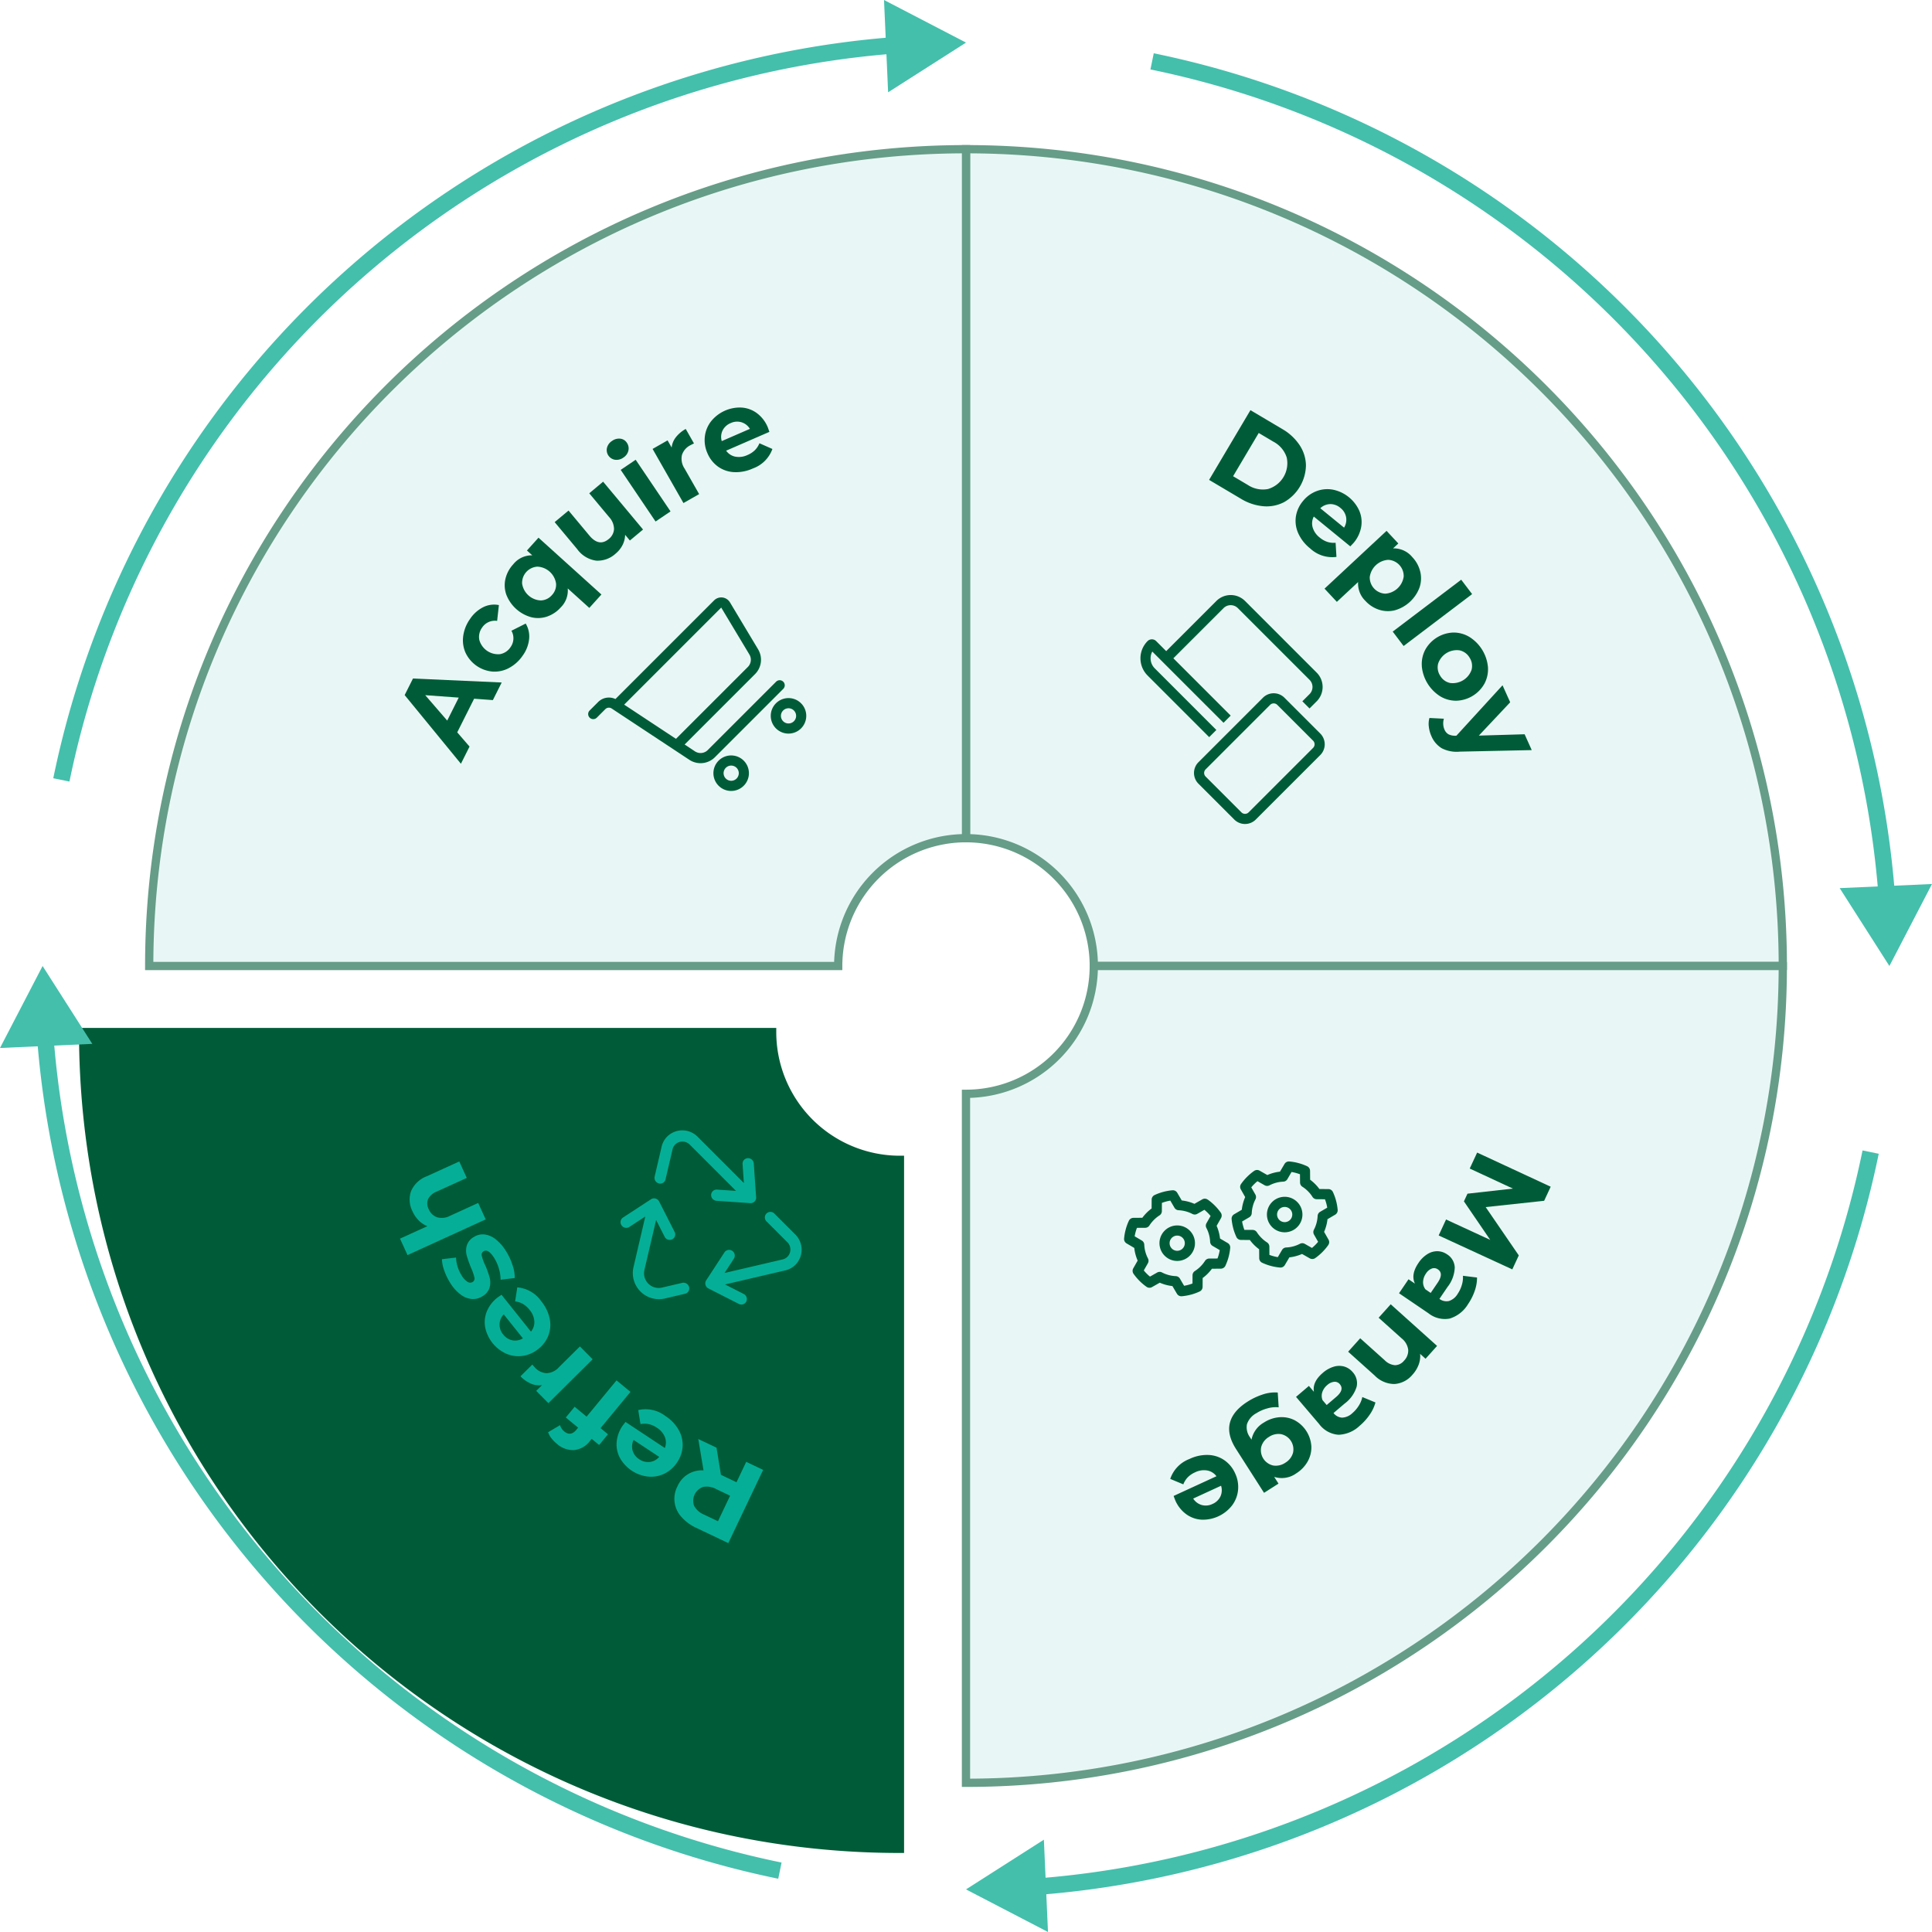 <?xml version="1.0" encoding="UTF-8"?> <svg xmlns="http://www.w3.org/2000/svg" xmlns:xlink="http://www.w3.org/1999/xlink" width="468" height="468" viewBox="0 0 468 468"><defs><clipPath id="clip-path"><rect id="Rectangle_4530" data-name="Rectangle 4530" width="468" height="468" fill="none"></rect></clipPath><filter id="Path_68475" x="-28.856" y="201" width="295.856" height="295.856" filterUnits="userSpaceOnUse"><feOffset dx="-16" dy="16"></feOffset><feGaussianBlur stdDeviation="16" result="blur"></feGaussianBlur><feFlood flood-color="#05af97" flood-opacity="0.322"></feFlood><feComposite operator="in" in2="blur"></feComposite><feComposite in="SourceGraphic"></feComposite></filter></defs><g id="cirkel-refresh" transform="translate(21365 14808)"><g id="Group_11076" data-name="Group 11076" transform="translate(-21365 -14808)"><g id="Group_11075" data-name="Group 11075" transform="translate(0 0)"><g id="Group_11066" data-name="Group 11066"><g id="Group_11065" data-name="Group 11065" clip-path="url(#clip-path)"><path id="Path_68473" data-name="Path 68473" d="M417.022,64.412v166.9a30.96,30.96,0,0,1,30.96,30.96h166.9C614.878,153,526.3,64.412,417.022,64.412Z" transform="translate(-183.022 -28.269)" fill="#e8f7f5" stroke="#669d88" stroke-miterlimit="10" stroke-width="2"></path><g transform="matrix(1, 0, 0, 1, 0, 0)" filter="url(#Path_68475)"><path id="Path_68475-2" data-name="Path 68475" d="M262.269,614.878v-166.9a30.96,30.96,0,0,1-30.96-30.96H64.413C64.413,526.3,153,614.878,262.269,614.878Z" transform="translate(-28.27 -183.02)" fill="#005c38" stroke="#005c38" stroke-miterlimit="10" stroke-width="2"></path></g><path id="Path_68474" data-name="Path 68474" d="M64.413,262.269h166.9a30.96,30.96,0,0,1,30.96-30.96V64.413C153,64.413,64.413,153,64.413,262.269Z" transform="translate(-28.27 -28.27)" fill="#e8f7f5" stroke="#669d88" stroke-miterlimit="10" stroke-width="2"></path><path id="Path_68476" data-name="Path 68476" d="M614.878,417.022h-166.9a30.96,30.96,0,0,1-30.96,30.96v166.9C526.3,614.878,614.878,526.3,614.878,417.022Z" transform="translate(-183.022 -183.022)" fill="#e8f7f5" stroke="#669d88" stroke-miterlimit="10" stroke-width="2"></path><g id="Group_11068" data-name="Group 11068" transform="translate(98.023 98.706)"><path id="Path_68477" data-name="Path 68477" d="M191.516,297.81l-4.09,8.149,2.981,3.442-2.089,4.162-13.626-16.633,2.014-4.012,21.492.962-2.14,4.263Zm-3.726-.269-8.117-.59L185,303.107Z" transform="translate(-174.692 -227.262)" fill="#005c38"></path><path id="Path_68478" data-name="Path 68478" d="M211.062,276.338a7.452,7.452,0,0,1-3.979.9,7.99,7.99,0,0,1-6.6-4.559,7.455,7.455,0,0,1-.57-4.041,9.284,9.284,0,0,1,1.643-4.133,8.4,8.4,0,0,1,3.185-2.863,5.907,5.907,0,0,1,3.818-.518l-.427,3.83a3.711,3.711,0,0,0-3.637,1.614,3.839,3.839,0,0,0-.686,2.969,4.728,4.728,0,0,0,5.033,3.474,3.839,3.839,0,0,0,2.533-1.695,3.672,3.672,0,0,0,.22-3.973l3.453-1.742a6.032,6.032,0,0,1,.834,3.73,8.306,8.306,0,0,1-1.535,4,9.285,9.285,0,0,1-3.283,3" transform="translate(-185.731 -213.259)" fill="#005c38"></path><path id="Path_68479" data-name="Path 68479" d="M226.065,232.117l15.244,13.762-2.933,3.249-5.227-4.719a5.739,5.739,0,0,1-1.673,4.575,7.837,7.837,0,0,1-3.293,2.225,6.834,6.834,0,0,1-3.835.185,9.036,9.036,0,0,1-6.081-5.489,6.831,6.831,0,0,1-.205-3.833,7.831,7.831,0,0,1,1.877-3.5,5.773,5.773,0,0,1,4.616-2.183l-1.291-1.165Zm4.252,11.1a4.781,4.781,0,0,0-4.519-4.08,3.93,3.93,0,0,0-3.7,4.1,4.78,4.78,0,0,0,4.519,4.08,3.693,3.693,0,0,0,2.705-1.3,3.656,3.656,0,0,0,1-2.8" transform="translate(-193.646 -200.577)" fill="#005c38"></path><path id="Path_68480" data-name="Path 68480" d="M251.189,207.941l9.669,11.591-3.188,2.66-1.15-1.379a5.8,5.8,0,0,1-.632,2.482,6.534,6.534,0,0,1-1.671,2.07,6.427,6.427,0,0,1-4.716,1.705,6.817,6.817,0,0,1-4.589-2.785l-5.464-6.549,3.361-2.8,5.05,6.055q2.337,2.8,4.685.841a3.287,3.287,0,0,0,1.283-2.4,4.322,4.322,0,0,0-1.218-2.949l-4.781-5.73Z" transform="translate(-203.112 -189.967)" fill="#005c38"></path><path id="Path_68481" data-name="Path 68481" d="M263.923,194.466a2.376,2.376,0,0,1-1.947-2.884,2.775,2.775,0,0,1,1.236-1.68,2.842,2.842,0,0,1,2-.541,2.157,2.157,0,0,1,1.569.971,2.378,2.378,0,0,1,.385,1.924,2.742,2.742,0,0,1-1.227,1.691,2.774,2.774,0,0,1-2.02.518m1.384,2.451,3.628-2.449,8.444,12.51-3.628,2.449Z" transform="translate(-212.97 -181.803)" fill="#005c38"></path><path id="Path_68482" data-name="Path 68482" d="M287.359,187.189a7.862,7.862,0,0,1,2.391-2.009l2,3.51q-.662.313-.88.438a4.011,4.011,0,0,0-2.038,2.374,4.248,4.248,0,0,0,.637,3.27l3.53,6.19-3.8,2.168-7.477-13.112,3.631-2.071.987,1.73a4.866,4.866,0,0,1,1.02-2.487" transform="translate(-221.665 -179.978)" fill="#005c38"></path><path id="Path_68483" data-name="Path 68483" d="M319.876,181.817,309.4,186.371a3.557,3.557,0,0,0,2.223,1.451,4.83,4.83,0,0,0,2.949-.4,5.771,5.771,0,0,0,1.777-1.155,5.06,5.06,0,0,0,1.114-1.693l3.143,1.387a7.827,7.827,0,0,1-4.738,4.722,9.844,9.844,0,0,1-4.539.888,7.291,7.291,0,0,1-3.881-1.325A7.606,7.606,0,0,1,304.874,187a7.714,7.714,0,0,1-.63-4.086,7.376,7.376,0,0,1,1.542-3.7,8.947,8.947,0,0,1,7.431-3.279,6.97,6.97,0,0,1,3.677,1.384,8.161,8.161,0,0,1,2.59,3.386q.033.077.393,1.114m-11.327-.366a3.584,3.584,0,0,0-.214,2.6l6.818-2.965a3.624,3.624,0,0,0-2.045-1.6,3.69,3.69,0,0,0-2.605.2,3.769,3.769,0,0,0-1.954,1.768" transform="translate(-231.525 -175.909)" fill="#005c38"></path></g><g id="Group_11067" data-name="Group 11067" transform="translate(292.887 99.356)"><path id="Path_68484" data-name="Path 68484" d="M531.981,177.067l7.674,4.549a12.54,12.54,0,0,1,4.241,3.932,9.143,9.143,0,0,1,1.53,4.9,10.473,10.473,0,0,1-5.264,8.881,9.137,9.137,0,0,1-5.035,1.011,12.528,12.528,0,0,1-5.485-1.833l-7.675-4.549Zm-.63,18.119a6.6,6.6,0,0,0,4.88.984,6.516,6.516,0,0,0,4.535-7.651,6.6,6.6,0,0,0-3.206-3.808l-3.572-2.117-6.209,10.474Z" transform="translate(-521.967 -177.067)" fill="#005c38"></path><path id="Path_68485" data-name="Path 68485" d="M572.555,225.03l-8.844-7.223a3.553,3.553,0,0,0-.272,2.639,4.833,4.833,0,0,0,1.7,2.441,5.779,5.779,0,0,0,1.84,1.05,5.053,5.053,0,0,0,2.016.215l.206,3.429a7.828,7.828,0,0,1-6.368-2.05,9.848,9.848,0,0,1-2.868-3.629,7.29,7.29,0,0,1-.6-4.057,7.606,7.606,0,0,1,1.713-3.781,7.714,7.714,0,0,1,3.344-2.431,7.372,7.372,0,0,1,4-.323,8.946,8.946,0,0,1,6.317,5.106,6.966,6.966,0,0,1,.453,3.9,8.15,8.15,0,0,1-1.825,3.853q-.053.066-.81.86m-4.86-10.237a3.584,3.584,0,0,0-2.412,1l5.758,4.7a3.62,3.62,0,0,0,.49-2.552,3.691,3.691,0,0,0-1.371-2.225,3.766,3.766,0,0,0-2.466-.928" transform="translate(-538.35 -192.035)" fill="#005c38"></path><path id="Path_68486" data-name="Path 68486" d="M594.977,239a6.965,6.965,0,0,1-.145,3.836,8.979,8.979,0,0,1-5.972,5.567,6.949,6.949,0,0,1-3.837-.125,7.693,7.693,0,0,1-3.32-2.141,5.828,5.828,0,0,1-1.765-4.568l-5.151,4.8-2.985-3.2,15.022-14,2.85,3.058-1.272,1.187a5.8,5.8,0,0,1,4.67,2.129,7.7,7.7,0,0,1,1.9,3.461m-8.448,5.381a4.83,4.83,0,0,0,4.454-4.151,3.927,3.927,0,0,0-3.768-4.043,4.83,4.83,0,0,0-4.454,4.151,3.93,3.93,0,0,0,3.769,4.043" transform="translate(-543.839 -199.934)" fill="#005c38"></path><rect id="Rectangle_4529" data-name="Rectangle 4529" width="20.818" height="4.377" transform="matrix(0.797, -0.604, 0.604, 0.797, 44.476, 53.641)" fill="#005c38"></rect><path id="Path_68487" data-name="Path 68487" d="M613.793,281.24a7.4,7.4,0,0,1,.807-3.968,8.083,8.083,0,0,1,6.839-4.2,7.411,7.411,0,0,1,3.9,1.078,9.657,9.657,0,0,1,4.467,7.282,7.43,7.43,0,0,1-.815,3.956,8.082,8.082,0,0,1-6.839,4.2,7.433,7.433,0,0,1-3.9-1.066,9.656,9.656,0,0,1-4.468-7.282m6.863,4.051a4.829,4.829,0,0,0,5.189-3.184,3.644,3.644,0,0,0-.477-2.95,3.689,3.689,0,0,0-2.421-1.773,4.781,4.781,0,0,0-5.189,3.184,3.689,3.689,0,0,0,.484,2.962,3.646,3.646,0,0,0,2.414,1.761" transform="translate(-562.259 -219.203)" fill="#005c38"></path><path id="Path_68488" data-name="Path 68488" d="M641.718,311.534l-17.406.374a7.882,7.882,0,0,1-4.406-.828,6.292,6.292,0,0,1-2.489-2.924,7.668,7.668,0,0,1-.625-2.273,5.145,5.145,0,0,1,.148-2.129l3.5.177a3.757,3.757,0,0,0-.161,1.349,3.625,3.625,0,0,0,.306,1.293,2.315,2.315,0,0,0,1,1.151,3.7,3.7,0,0,0,1.733.327l.151-.006,11.172-12.213,1.858,4.118-7.593,8.073,11.088-.324Z" transform="translate(-563.563 -229.19)" fill="#005c38"></path></g><path id="Path_68502" data-name="Path 68502" d="M256.331,283.243a3.671,3.671,0,0,1,4.188-.717l23.9-23.9a2.458,2.458,0,0,1,3.841.478l6.819,11.376a4.907,4.907,0,0,1-.738,6l-17.06,17.06,2.506,1.66a2.463,2.463,0,0,0,3.092-.314l16.534-16.535a1.228,1.228,0,1,1,1.736,1.736L284.61,296.625a4.912,4.912,0,0,1-6.179.624l-18.818-12.428a1.225,1.225,0,0,0-1.546.157l-2.056,2.056a1.227,1.227,0,0,1-1.736-1.736Zm18.85,8.923L292.6,274.747a2.462,2.462,0,0,0,.374-3l-6.83-11.375-23.51,23.51Zm17.527,9.433a4.3,4.3,0,1,1-1.112-4.149,4.3,4.3,0,0,1,1.112,4.149m-2.848.19a1.841,1.841,0,1,0-2.6,0,1.842,1.842,0,0,0,2.6,0m11.473-11.039a4.3,4.3,0,1,1,4.15-1.112,4.3,4.3,0,0,1-4.15,1.112m-.19-2.848a1.841,1.841,0,1,0,0-2.6,1.841,1.841,0,0,0,0,2.6" transform="translate(-111.439 -113.193)" fill="#005c38"></path><path id="Path_68503" data-name="Path 68503" d="M527.213,281.752l8.679,8.679a3.683,3.683,0,0,1,0,5.208l-15.623,15.623a3.683,3.683,0,0,1-5.208,0l-8.679-8.679a3.684,3.684,0,0,1,0-5.208l15.623-15.623a3.683,3.683,0,0,1,5.208,0M508.118,299.11a1.23,1.23,0,0,0,0,1.736l8.679,8.679a1.231,1.231,0,0,0,1.736,0L534.157,293.9a1.231,1.231,0,0,0,0-1.736l-8.679-8.679a1.232,1.232,0,0,0-1.736,0Zm4.34-39.057L500.307,272.2l13.887,13.887-1.736,1.736L498.571,273.94l-1.736-1.736-1.633-1.633a3.433,3.433,0,0,0,.591,4.063l14.928,14.929-1.736,1.736L494.058,276.37a5.893,5.893,0,0,1,0-8.332,1.473,1.473,0,0,1,2.083,0l2.43,2.43,12.151-12.152a4.915,4.915,0,0,1,6.944,0l17.359,17.359a4.915,4.915,0,0,1,0,6.944l-1.736,1.736-1.736-1.736,1.736-1.736a2.452,2.452,0,0,0,0-3.472L515.93,260.053a2.452,2.452,0,0,0-3.472,0" transform="translate(-216.075 -112.74)" fill="#005c38"></path><g id="Group_11070" data-name="Group 11070" transform="translate(272.297 279.196)"><g id="Group_11069" data-name="Group 11069" transform="translate(11.177)"><path id="Path_68496" data-name="Path 68496" d="M622.853,513.777l10.7,4.937-6.37-9.33.862-1.858,11-1.234-10.458-4.857,1.8-3.868,17.813,8.271-1.583,3.409-14.165,1.527,8.021,11.705-1.572,3.384-17.836-8.22Z" transform="translate(-556.042 -497.568)" fill="#005c38"></path><path id="Path_68497" data-name="Path 68497" d="M616.3,556.454a6.391,6.391,0,0,1-5.222-1.277l-7.123-4.842,2.3-3.387L607.808,548q-1.047-2.2.846-4.988a7.15,7.15,0,0,1,2.183-2.163,4.5,4.5,0,0,1,2.443-.7,4.236,4.236,0,0,1,2.327.768,3.932,3.932,0,0,1,1.847,3.172,8.077,8.077,0,0,1-1.755,4.728l-1.956,2.877a2.79,2.79,0,0,0,2.311.518,3.83,3.83,0,0,0,2.1-1.724,7.611,7.611,0,0,0,1.019-2.174,6.248,6.248,0,0,0,.265-2.211l3.412.42a9.482,9.482,0,0,1-.55,3.205,13.243,13.243,0,0,1-1.6,3.2,7.86,7.86,0,0,1-4.408,3.516m-6.511-8.938a2.841,2.841,0,0,0,.571,1.881l1.276.867,1.688-2.482q1.514-2.228.052-3.221a1.573,1.573,0,0,0-1.473-.2,2.969,2.969,0,0,0-1.423,1.22,3.806,3.806,0,0,0-.69,1.939" transform="translate(-548.535 -516.258)" fill="#005c38"></path><path id="Path_68498" data-name="Path 68498" d="M593.294,582.375a6.678,6.678,0,0,1-4.869-2.051l-6.432-5.772,2.923-3.257,5.931,5.322a3.935,3.935,0,0,0,2.519,1.2,2.882,2.882,0,0,0,2.176-1.1,3.484,3.484,0,0,0,1-2.647,4.238,4.238,0,0,0-1.609-2.764l-5.555-4.985,2.924-3.257,11.234,10.081-2.792,3.111-1.315-1.181a5.819,5.819,0,0,1-.346,2.592,7.539,7.539,0,0,1-1.507,2.455,6.212,6.212,0,0,1-4.279,2.248" transform="translate(-538.898 -526.315)" fill="#005c38"></path><path id="Path_68499" data-name="Path 68499" d="M569.782,606.332a6.391,6.391,0,0,1-4.7-2.617l-5.583-6.558,3.119-2.655,1.218,1.431q-.423-2.4,2.14-4.585a7.141,7.141,0,0,1,2.678-1.507,4.5,4.5,0,0,1,2.54-.025,4.238,4.238,0,0,1,2.041,1.359,3.931,3.931,0,0,1,.939,3.549,8.079,8.079,0,0,1-2.946,4.092l-2.649,2.255a2.79,2.79,0,0,0,2.09,1.113,3.831,3.831,0,0,0,2.487-1.1,7.63,7.63,0,0,0,1.559-1.825,6.274,6.274,0,0,0,.842-2.062l3.179,1.31a9.481,9.481,0,0,1-1.381,2.944,13.248,13.248,0,0,1-2.393,2.664,7.862,7.862,0,0,1-5.184,2.221m-3.906-10.345a2.844,2.844,0,0,0,.051,1.964l1,1.175,2.286-1.946q2.05-1.746.905-3.092a1.574,1.574,0,0,0-1.366-.587,2.967,2.967,0,0,0-1.7.8,3.807,3.807,0,0,0-1.181,1.687" transform="translate(-529.028 -537.979)" fill="#005c38"></path><path id="Path_68500" data-name="Path 68500" d="M539.068,625.426,532.3,614.835q-2.236-3.5-1.5-6.365t4.231-5.1a15.83,15.83,0,0,1,3.786-1.787,9.07,9.07,0,0,1,3.573-.452l.227,3.584a7.173,7.173,0,0,0-2.705.247,9.588,9.588,0,0,0-2.708,1.182,4.734,4.734,0,0,0-2.274,2.668,4.082,4.082,0,0,0,.759,3.194l.347.544a6.125,6.125,0,0,1,3.007-4.152,8,8,0,0,1,3.694-1.279,6.946,6.946,0,0,1,3.688.69,7.713,7.713,0,0,1,4.11,6.43,6.949,6.949,0,0,1-.922,3.636,8.015,8.015,0,0,1-2.713,2.816,5.99,5.99,0,0,1-5.371.869l1.043,1.632Zm-.676-11.139a3.793,3.793,0,0,0,2.886,4.515,4.031,4.031,0,0,0,2.951-.671,4.08,4.08,0,0,0,1.86-2.4,3.759,3.759,0,0,0-2.886-4.515,4.079,4.079,0,0,0-2.963.678,4.029,4.029,0,0,0-1.848,2.4" transform="translate(-516.349 -543.005)" fill="#005c38"></path><path id="Path_68501" data-name="Path 68501" d="M506.011,638.024l10.374-4.772a3.55,3.55,0,0,0-2.252-1.4,4.827,4.827,0,0,0-2.94.457,5.782,5.782,0,0,0-1.752,1.192,5.064,5.064,0,0,0-1.079,1.716l-3.171-1.321a7.827,7.827,0,0,1,4.639-4.82,9.843,9.843,0,0,1,4.52-.983,7.3,7.3,0,0,1,3.908,1.244,7.615,7.615,0,0,1,2.645,3.2,7.716,7.716,0,0,1,.715,4.072,7.372,7.372,0,0,1-1.465,3.731,8.945,8.945,0,0,1-7.361,3.432,6.97,6.97,0,0,1-3.705-1.307,8.157,8.157,0,0,1-2.66-3.332q-.035-.077-.416-1.105m11.332.13a3.584,3.584,0,0,0,.16-2.606l-6.754,3.107a3.621,3.621,0,0,0,2.077,1.561,3.692,3.692,0,0,0,2.6-.254,3.767,3.767,0,0,0,1.917-1.808" transform="translate(-505.191 -554.848)" fill="#005c38"></path></g><path id="Path_68504" data-name="Path 68504" d="M505.527,510.64a12.661,12.661,0,0,1,1.72,1.448,13.328,13.328,0,0,1,1.443,1.714,1.246,1.246,0,0,1,.065,1.313L507.686,517a10.564,10.564,0,0,1,.824,3.07l1.866,1.1a1.226,1.226,0,0,1,.6,1.166,12.867,12.867,0,0,1-.331,1.98l-.006.027-.119.434-.006.027a13.305,13.305,0,0,1-.7,1.861,1.232,1.232,0,0,1-1.1.71l-2.165.016a10.878,10.878,0,0,1-1.036,1.21,9.917,9.917,0,0,1-1.21,1.036l-.016,2.164a1.219,1.219,0,0,1-.711,1.1,13.836,13.836,0,0,1-1.86.7l-.027.005-.439.114-.027.006a12.945,12.945,0,0,1-1.98.331,1.243,1.243,0,0,1-1.166-.6l-1.1-1.866a10.511,10.511,0,0,1-3.065-.819l-1.883,1.069a1.212,1.212,0,0,1-1.312-.065,12.63,12.63,0,0,1-1.714-1.443,13.54,13.54,0,0,1-1.449-1.719,1.248,1.248,0,0,1-.065-1.313l1.069-1.882a10.391,10.391,0,0,1-.819-3.065l-1.866-1.1a1.23,1.23,0,0,1-.6-1.167,12.527,12.527,0,0,1,.337-2.007l.005-.016.1-.385.006-.016a12.716,12.716,0,0,1,.705-1.888,1.233,1.233,0,0,1,1.1-.71l2.164-.016a10.919,10.919,0,0,1,1.036-1.21,9.9,9.9,0,0,1,1.21-1.036l.016-2.165a1.217,1.217,0,0,1,.71-1.1,12.8,12.8,0,0,1,1.888-.705l.016-.006.385-.1.016-.006a13.451,13.451,0,0,1,2.007-.336,1.226,1.226,0,0,1,1.166.6l1.1,1.866a10.512,10.512,0,0,1,3.065.819l1.91-1.085a1.213,1.213,0,0,1,1.313.065Zm-.8,2.473-1.736.988a1.214,1.214,0,0,1-1.172.021,8.063,8.063,0,0,0-3.336-.9,1.221,1.221,0,0,1-1.009-.607l-1.009-1.725q-.432.073-.862.179l-.358.1c-.277.081-.548.168-.814.272l-.011,2a1.227,1.227,0,0,1-.57,1.026,8.183,8.183,0,0,0-2.441,2.441,1.228,1.228,0,0,1-1.026.57l-2,.011c-.1.266-.19.537-.272.814l-.1.369q-.105.431-.179.863l1.72,1.014a1.221,1.221,0,0,1,.608,1.009,7.883,7.883,0,0,0,.895,3.336,1.215,1.215,0,0,1-.022,1.172l-.987,1.735a9.455,9.455,0,0,0,.71.787,9.767,9.767,0,0,0,.787.71l1.736-.987a1.216,1.216,0,0,1,1.172-.022,7.983,7.983,0,0,0,3.336.895,1.22,1.22,0,0,1,1.009.608l1.009,1.725c.282-.043.558-.1.835-.173l.412-.108c.266-.081.531-.163.787-.266l.011-2a1.228,1.228,0,0,1,.57-1.025,8.263,8.263,0,0,0,2.452-2.452,1.226,1.226,0,0,1,1.025-.57l2-.011c.1-.26.184-.521.265-.787l.109-.412c.07-.277.125-.559.173-.836l-1.725-1.009a1.221,1.221,0,0,1-.608-1.009,7.9,7.9,0,0,0-.9-3.336,1.214,1.214,0,0,1,.022-1.172l.987-1.736a10.4,10.4,0,0,0-1.5-1.5Zm-9.628,5.051a4.3,4.3,0,1,1-1.112,4.149,4.3,4.3,0,0,1,1.112-4.149m1.736,4.34a1.841,1.841,0,1,0,0-2.6,1.841,1.841,0,0,0,0,2.6m37.9-.852a13.576,13.576,0,0,1-1.448,1.72,13.393,13.393,0,0,1-1.714,1.443,1.247,1.247,0,0,1-1.313.065l-1.882-1.068a10.582,10.582,0,0,1-3.07.824l-1.1,1.866a1.23,1.23,0,0,1-1.167.6,12.921,12.921,0,0,1-1.98-.331l-.027-.006-.434-.119-.027-.006a13.282,13.282,0,0,1-1.861-.7,1.234,1.234,0,0,1-.711-1.1l-.016-2.164a10.99,10.99,0,0,1-1.21-1.036,9.961,9.961,0,0,1-1.036-1.21l-2.164-.016a1.219,1.219,0,0,1-1.1-.711,13.693,13.693,0,0,1-.7-1.861l-.006-.027-.114-.439-.005-.027a12.882,12.882,0,0,1-.331-1.98,1.226,1.226,0,0,1,.6-1.166l1.866-1.1a10.528,10.528,0,0,1,.819-3.065l-1.058-1.872a1.213,1.213,0,0,1,.065-1.312,12.647,12.647,0,0,1,1.443-1.714,13.468,13.468,0,0,1,1.719-1.448,1.246,1.246,0,0,1,1.313-.065l1.883,1.068a10.4,10.4,0,0,1,3.065-.819l1.1-1.866a1.226,1.226,0,0,1,1.166-.6,12.468,12.468,0,0,1,2.007.336l.016.006.385.1.016.006a12.771,12.771,0,0,1,1.888.705,1.233,1.233,0,0,1,.71,1.1l.016,2.165a11.085,11.085,0,0,1,1.21,1.046,9.952,9.952,0,0,1,1.036,1.21l2.17.011a1.217,1.217,0,0,1,1.1.71,12.836,12.836,0,0,1,.705,1.888l.005.016.1.385.006.016a12.854,12.854,0,0,1,.336,2.018,1.228,1.228,0,0,1-.6,1.167l-1.866,1.1a10.527,10.527,0,0,1-.819,3.065l1.068,1.883a1.213,1.213,0,0,1-.065,1.313Zm-2.474-.8-.987-1.736a1.217,1.217,0,0,1-.022-1.172,8.045,8.045,0,0,0,.9-3.336,1.22,1.22,0,0,1,.608-1.009l1.72-1q-.073-.431-.179-.862l-.1-.358c-.081-.277-.168-.548-.271-.814l-2-.011a1.226,1.226,0,0,1-1.025-.57,7.608,7.608,0,0,0-1.091-1.362,7.922,7.922,0,0,0-1.351-1.09,1.227,1.227,0,0,1-.57-1.025l-.016-2c-.266-.1-.537-.19-.814-.271l-.369-.1q-.432-.106-.863-.179l-1,1.731a1.221,1.221,0,0,1-1.009.608,7.887,7.887,0,0,0-3.336.895,1.216,1.216,0,0,1-1.172-.022l-1.736-.987a9.464,9.464,0,0,0-.787.71,9.659,9.659,0,0,0-.711.787l.988,1.736a1.217,1.217,0,0,1,.021,1.172,8.062,8.062,0,0,0-.895,3.336,1.221,1.221,0,0,1-.607,1.009l-1.725,1.009c.044.282.1.559.174.835l.108.412c.081.266.163.531.266.787l2,.011a1.227,1.227,0,0,1,1.026.569,7.988,7.988,0,0,0,1.1,1.356,8.073,8.073,0,0,0,1.356,1.1,1.224,1.224,0,0,1,.57,1.025l.011,2c.26.1.521.184.786.265l.412.109c.277.07.559.125.836.173l1.02-1.736a1.222,1.222,0,0,1,1.009-.607,7.893,7.893,0,0,0,3.336-.895,1.215,1.215,0,0,1,1.172.021l1.736.988a10.459,10.459,0,0,0,1.5-1.5Zm-5.05-9.629a4.3,4.3,0,1,1-4.15-1.112,4.3,4.3,0,0,1,4.15,1.112m-4.34,1.736a1.841,1.841,0,1,0,2.6,0,1.841,1.841,0,0,0-2.6,0" transform="translate(-485.273 -499.254)" fill="#005c38"></path></g><g id="Group_11072" data-name="Group 11072" transform="translate(96.896 273.811)"><g id="Group_11071" data-name="Group 11071" transform="translate(0 7.539)"><path id="Path_68489" data-name="Path 68489" d="M301.348,623.327l1.07,6.567.2.1,3.573,1.7,2.349-4.94,4.1,1.953-8.437,17.734-7.677-3.652a10.92,10.92,0,0,1-3.718-2.732,6.5,6.5,0,0,1-.922-7.367,6.4,6.4,0,0,1,6.312-3.864l-1.266-7.593Zm-5.428,14.086a4.777,4.777,0,0,0,2.432,2.136l3.345,1.591,2.941-6.182-3.344-1.591a4.722,4.722,0,0,0-3.2-.528,3.541,3.541,0,0,0-2.176,4.573" transform="translate(-224.676 -553.994)" fill="#05af97"></path><path id="Path_68490" data-name="Path 68490" d="M268.35,611.427l9.519,6.307a3.552,3.552,0,0,0,.008-2.654,4.828,4.828,0,0,0-1.936-2.259A5.782,5.782,0,0,0,274,611.96a5.061,5.061,0,0,0-2.027-.014l-.547-3.391a7.826,7.826,0,0,1,6.54,1.406,9.852,9.852,0,0,1,3.216,3.325,7.292,7.292,0,0,1,1,3.977,7.607,7.607,0,0,1-1.327,3.933,7.721,7.721,0,0,1-3.085,2.752,7.373,7.373,0,0,1-3.943.719,8.945,8.945,0,0,1-6.794-4.451,6.964,6.964,0,0,1-.84-3.838,8.156,8.156,0,0,1,1.432-4.015q.046-.07.721-.936m5.856,9.7a3.583,3.583,0,0,0,2.3-1.236l-6.2-4.106a3.624,3.624,0,0,0-.234,2.588,3.691,3.691,0,0,0,1.586,2.077,3.768,3.768,0,0,0,2.546.677" transform="translate(-213.718 -548.328)" fill="#05af97"></path><path id="Path_68491" data-name="Path 68491" d="M243.884,607.362,240.9,604.9l2.142-2.6,2.9,2.393,7.249-8.787,3.376,2.785-7.249,8.787,1.8,1.482-2.142,2.6-1.8-1.482-.429.52a5.505,5.505,0,0,1-3.786,2.187,5.853,5.853,0,0,1-4.286-1.572,8.043,8.043,0,0,1-1.305-1.349,4.536,4.536,0,0,1-.752-1.4l2.9-1.714a3,3,0,0,0,1.024,1.536q1.537,1.268,2.93-.421Z" transform="translate(-200.741 -542.88)" fill="#05af97"></path><path id="Path_68492" data-name="Path 68492" d="M227.254,590.279a7.859,7.859,0,0,1-2.561-1.788l2.87-2.843q.474.558.651.737a4.015,4.015,0,0,0,2.821,1.352,4.252,4.252,0,0,0,2.992-1.465l5.062-5.015,3.08,3.109L231.448,594.99l-2.943-2.969,1.415-1.4a4.864,4.864,0,0,1-2.666-.339" transform="translate(-195.509 -536.451)" fill="#05af97"></path><path id="Path_68493" data-name="Path 68493" d="M213.328,557.556l7.124,8.924a3.553,3.553,0,0,0,.822-2.523,4.83,4.83,0,0,0-1.15-2.744,5.791,5.791,0,0,0-1.578-1.415,5.068,5.068,0,0,0-1.925-.635l.52-3.4a7.826,7.826,0,0,1,5.794,3.345,9.842,9.842,0,0,1,2.04,4.151,7.3,7.3,0,0,1-.269,4.092,7.617,7.617,0,0,1-2.47,3.336,7.715,7.715,0,0,1-3.781,1.672,7.373,7.373,0,0,1-3.973-.526,8.949,8.949,0,0,1-5.1-6.321,6.976,6.976,0,0,1,.379-3.91,8.163,8.163,0,0,1,2.6-3.382q.066-.053.974-.669m2.6,11.031a3.584,3.584,0,0,0,2.568-.471l-4.639-5.81a3.621,3.621,0,0,0-1.017,2.391,3.69,3.69,0,0,0,.871,2.463,3.77,3.77,0,0,0,2.216,1.426" transform="translate(-188.735 -525.264)" fill="#05af97"></path><path id="Path_68494" data-name="Path 68494" d="M207.92,540.41a9.589,9.589,0,0,1,.516,3.046l-3.44.413a9.16,9.16,0,0,0-.389-2.629,10.229,10.229,0,0,0-1.131-2.6q-1.461-2.363-2.631-1.639a.974.974,0,0,0-.389,1.131,11.276,11.276,0,0,0,.82,2.232,22.357,22.357,0,0,1,1.06,2.94,4.736,4.736,0,0,1,0,2.457,3.671,3.671,0,0,1-1.778,2.14,4.13,4.13,0,0,1-2.595.632,5.328,5.328,0,0,1-2.737-1.144,10.316,10.316,0,0,1-2.5-2.861,14.7,14.7,0,0,1-1.378-2.892,8.941,8.941,0,0,1-.557-2.74l3.416-.4a8.715,8.715,0,0,0,1.334,4.289,4.43,4.43,0,0,0,1.441,1.582,1.154,1.154,0,0,0,1.228.065,1,1,0,0,0,.437-1.16,13.4,13.4,0,0,0-.816-2.333,25.876,25.876,0,0,1-1.034-2.923,4.552,4.552,0,0,1,.008-2.413,3.625,3.625,0,0,1,1.737-2.1,3.987,3.987,0,0,1,2.566-.6,5.376,5.376,0,0,1,2.735,1.195,10.934,10.934,0,0,1,2.528,2.939,14.638,14.638,0,0,1,1.54,3.369" transform="translate(-180.634 -515.222)" fill="#05af97"></path><path id="Path_68495" data-name="Path 68495" d="M175.348,508.632a6.676,6.676,0,0,1,3.828-3.642l7.863-3.584,1.816,3.982-7.25,3.3a3.939,3.939,0,0,0-2.112,1.826,2.882,2.882,0,0,0,.139,2.435,3.481,3.481,0,0,0,2.026,1.975,4.238,4.238,0,0,0,3.177-.369l6.79-3.1,1.816,3.983L174.5,524.082l-1.816-3.982,6.637-3.026a5.814,5.814,0,0,1-2.086-1.362,7.608,7.608,0,0,1-1.539-2.259,6.214,6.214,0,0,1-.348-4.821" transform="translate(-172.683 -501.406)" fill="#05af97"></path></g><path id="Path_68505" data-name="Path 68505" d="M278.577,528.715a6.331,6.331,0,0,1-7.561-7.561l2.872-12.313-3.882,2.535a1.365,1.365,0,0,1-1.883-.41,1.338,1.338,0,0,1,.37-1.875l6.784-4.431a1.328,1.328,0,0,1,1.1-.162,1.368,1.368,0,0,1,.866.712l3.74,7.351a1.332,1.332,0,0,1-.587,1.813,1.373,1.373,0,0,1-1.826-.626l-2.066-4.062-2.838,12.133a3.553,3.553,0,0,0,4.248,4.247l4.928-1.154a1.4,1.4,0,0,1,1.65,1.008,1.327,1.327,0,0,1-.979,1.635Zm16.773-9.674-2.269,3.482,14.073-3.285a2.423,2.423,0,0,0,1.152-.63,2.5,2.5,0,0,0-.02-3.548l-5.018-5.018a1.344,1.344,0,1,1,1.9-1.9l5.018,5.018a5.212,5.212,0,0,1,.048,7.4,5.137,5.137,0,0,1-2.4,1.325L293.2,525.3l4.527,2.306a1.38,1.38,0,0,1,.626,1.825,1.34,1.34,0,0,1-1.819.581l-7.352-3.739a1.375,1.375,0,0,1-.549-1.963l4.431-6.785a1.344,1.344,0,0,1,1.875-.37,1.376,1.376,0,0,1,.41,1.883m-18.191-18.215a1.394,1.394,0,0,1-1.008-1.65l1.7-7.282a5.047,5.047,0,0,1,1.325-2.4,5.213,5.213,0,0,1,7.4.048l11.194,11.195-.319-4.6a1.324,1.324,0,0,1,1.264-1.421,1.393,1.393,0,0,1,1.449,1.294l.566,8.171a1.334,1.334,0,0,1-.385,1.04,1.353,1.353,0,0,1-1.041.385l-8.17-.567a1.393,1.393,0,0,1-1.294-1.448,1.324,1.324,0,0,1,1.422-1.264l4.6.313-11.2-11.2a2.5,2.5,0,0,0-3.542-.025,2.349,2.349,0,0,0-.631,1.152l-1.7,7.282a1.324,1.324,0,0,1-1.635.979" transform="translate(-214.467 -487.971)" fill="#05af97"></path></g><g id="Group_11074" data-name="Group 11074" transform="translate(14.864 0)"><path id="Path_68506" data-name="Path 68506" d="M229.525,19.407A223.562,223.562,0,0,0,26.489,197.437" transform="translate(-26.489 -8.517)" fill="none" stroke="#44bfac" stroke-miterlimit="10" stroke-width="4"></path><path id="Path_68507" data-name="Path 68507" d="M381.629,0l19.86,10.319L382.624,22.361Z" transform="translate(-182.352 0)" fill="#44bfac"></path></g><path id="Path_68508" data-name="Path 68508" d="M675.391,229.526A223.561,223.561,0,0,0,497.36,26.49" transform="translate(-218.281 -11.626)" fill="none" stroke="#44bfac" stroke-miterlimit="10" stroke-width="4"></path><path id="Path_68509" data-name="Path 68509" d="M816.554,381.629l-10.319,19.86-12.042-18.865Z" transform="translate(-348.555 -167.489)" fill="#44bfac"></path><path id="Path_68510" data-name="Path 68510" d="M445.715,675.391a223.566,223.566,0,0,0,203.036-178.03" transform="translate(-195.615 -218.281)" fill="none" stroke="#44bfac" stroke-miterlimit="10" stroke-width="4"></path><path id="Path_68511" data-name="Path 68511" d="M436.882,816.554l-19.86-10.319,18.865-12.042Z" transform="translate(-183.022 -348.555)" fill="#44bfac"></path><path id="Path_68512" data-name="Path 68512" d="M19.407,445.715A223.562,223.562,0,0,0,197.438,648.751" transform="translate(-8.517 -195.615)" fill="none" stroke="#44bfac" stroke-miterlimit="10" stroke-width="4"></path><path id="Path_68513" data-name="Path 68513" d="M0,436.882l10.319-19.86,12.042,18.865Z" transform="translate(0 -183.022)" fill="#44bfac"></path></g></g></g></g></g></svg> 